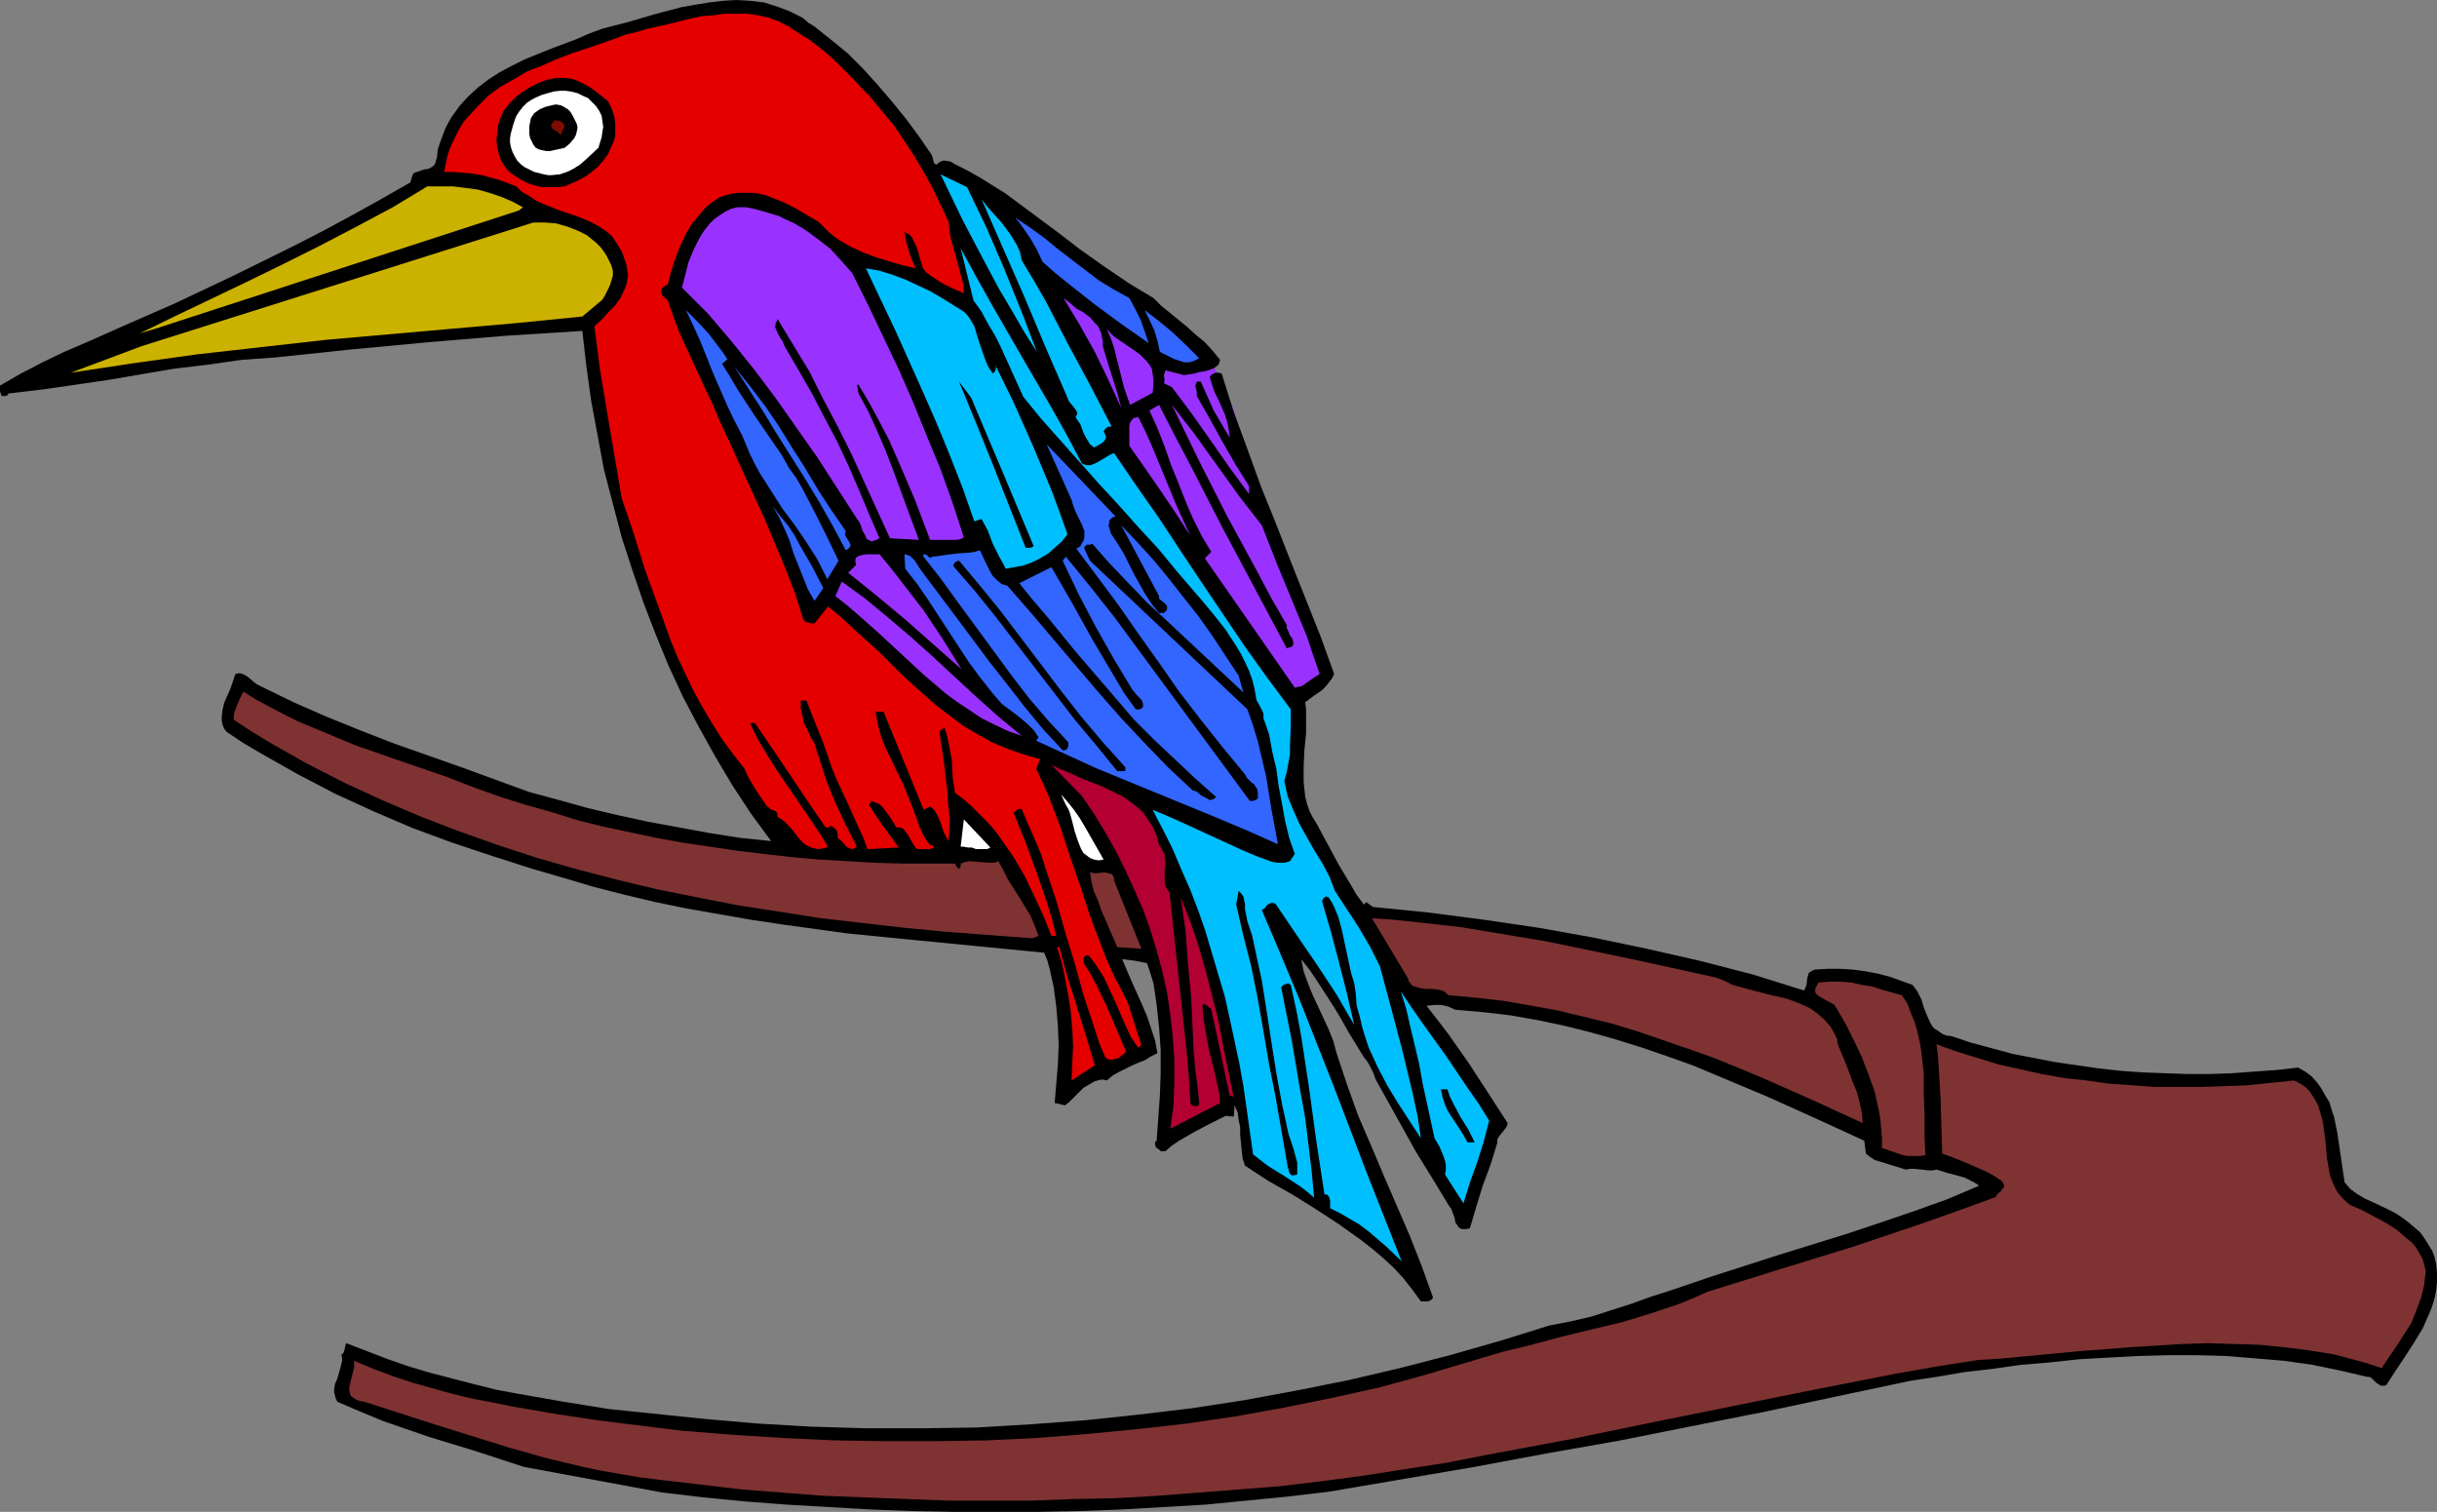 <?xml version="1.0" encoding="UTF-8" standalone="no"?>
<svg
   version="1.0"
   width="129.724mm"
   height="80.474mm"
   id="svg40"
   sodipodi:docname="Bird Perched 23.wmf"
   xmlns:inkscape="http://www.inkscape.org/namespaces/inkscape"
   xmlns:sodipodi="http://sodipodi.sourceforge.net/DTD/sodipodi-0.dtd"
   xmlns="http://www.w3.org/2000/svg"
   xmlns:svg="http://www.w3.org/2000/svg">
  <rect width="100%" height="100%" fill="#808080" stroke="none"/>
  <sodipodi:namedview
     id="namedview40"
     pagecolor="#ffffff"
     bordercolor="#000000"
     borderopacity="0.25"
     inkscape:showpageshadow="2"
     inkscape:pageopacity="0.0"
     inkscape:pagecheckerboard="0"
     inkscape:deskcolor="#d1d1d1"
     inkscape:document-units="mm" />
  <defs
     id="defs1">
    <pattern
       id="WMFhbasepattern"
       patternUnits="userSpaceOnUse"
       width="6"
       height="6"
       x="0"
       y="0" />
  </defs>
  <path
     style="fill:#9932ff;fill-opacity:1;fill-rule:evenodd;stroke:none"
     d="m 234.158,77.251 0.162,1.293 v 1.131 l 0.323,1.131 0.323,0.97 0.97,1.939 1.131,1.778 1.293,1.778 1.454,1.778 1.454,1.778 1.293,2.101 0.97,1.778 0.808,1.939 0.646,1.778 0.646,1.778 0.808,1.616 0.485,0.646 0.485,0.646 0.808,0.485 0.646,0.323 0.808,0.323 h 0.97 1.616 l 0.646,-0.162 0.646,-0.323 0.485,-0.323 0.323,-0.485 0.162,-0.485 0.162,-0.808 -0.162,-1.455 -0.485,-1.293 -0.485,-1.131 -0.646,-1.131 -0.646,-1.293 -0.646,-1.131 -0.646,-1.293 -0.323,-1.455 -0.323,-1.616 -0.323,-1.778 -0.97,-3.071 -0.97,-2.909 -1.131,-2.747 -1.293,-2.747 -1.293,-2.586 -1.293,-2.909 -1.454,-2.909 -1.131,0.323 -0.97,0.485 -0.808,0.323 -0.808,0.323 -1.293,0.808 -0.97,0.646 -0.646,0.97 -0.323,0.646 -0.162,0.646 -0.162,0.808 v 0.97 l -0.162,0.97 z"
     id="path1" />
  <path
     style="fill:#000000;fill-opacity:1;fill-rule:evenodd;stroke:none"
     d="m 187.456,31.191 0.162,0.485 0.162,0.646 0.162,0.485 0.162,0.162 0.323,0.162 0.323,-0.323 0.485,-0.323 0.485,-0.162 h 0.485 l 0.97,0.162 0.323,0.162 0.485,0.323 2.586,1.293 2.586,1.455 2.586,1.616 2.586,1.616 5.01,3.717 5.01,3.717 4.848,3.717 5.01,3.555 5.01,3.394 2.424,1.455 2.424,1.455 1.616,1.616 1.616,1.293 3.555,2.909 1.778,1.616 1.778,1.455 1.616,1.778 1.454,1.778 -0.162,0.485 -0.162,0.485 -0.808,0.646 -0.808,0.323 -0.97,0.323 -1.131,0.162 -1.131,0.323 -1.131,0.162 -0.97,0.162 -3.717,-0.97 -0.162,0.485 -0.162,0.646 0.162,0.808 -0.162,0.646 1.616,0.808 3.878,5.172 3.878,5.495 3.717,5.333 4.04,5.495 v -1.616 l -2.747,-4.364 -2.586,-4.525 -2.586,-4.687 -2.586,-4.525 v -0.323 -0.485 l -0.162,-0.646 -0.162,-0.646 0.162,-0.323 0.162,-0.485 h 0.808 l 1.293,2.909 1.293,2.909 1.616,2.747 1.616,2.747 -0.162,-1.455 -0.323,-1.616 -0.485,-1.616 -0.646,-1.455 -0.646,-1.455 -0.808,-1.616 -0.485,-1.455 -0.485,-1.616 0.485,-0.485 0.646,-0.323 h 0.646 l 0.646,0.162 2.424,7.757 2.747,7.434 2.747,7.596 3.07,7.596 2.909,7.434 5.979,15.03 2.747,7.596 -0.485,0.97 -0.646,0.808 -0.646,0.808 -0.646,0.646 -1.616,1.131 -1.778,1.293 0.162,1.455 v 1.616 3.232 l -0.323,3.232 -0.162,3.394 v 3.071 l 0.162,1.616 0.162,1.455 0.323,1.293 0.485,1.455 0.646,1.293 0.808,1.293 2.262,4.202 2.262,4.202 2.424,4.04 1.131,1.939 1.454,1.939 0.485,-0.485 1.293,0.97 11.312,1.131 11.15,1.455 10.989,1.616 10.827,1.939 10.827,2.263 10.666,2.424 10.666,2.747 5.171,1.616 5.171,1.616 0.323,-0.646 0.162,-0.485 0.162,-1.293 0.162,-0.646 0.162,-0.485 0.485,-0.323 0.646,-0.323 2.586,-0.162 h 2.586 l 2.586,0.162 2.424,0.323 2.586,0.485 2.424,0.646 2.262,0.808 2.262,0.808 0.485,0.646 0.485,0.646 0.808,1.616 0.485,1.616 0.646,1.616 0.646,1.455 0.485,0.808 0.485,0.485 0.808,0.485 0.646,0.485 0.808,0.323 1.131,0.162 3.878,1.293 4.202,1.131 4.202,1.131 4.202,0.808 4.202,0.808 4.363,0.646 4.525,0.646 4.363,0.485 4.525,0.323 4.363,0.162 4.525,0.162 h 4.525 l 4.525,-0.162 4.363,-0.323 4.525,-0.323 4.363,-0.485 1.454,0.808 1.293,0.97 1.131,1.293 0.808,1.131 0.808,1.455 0.808,1.293 0.485,1.616 0.485,1.455 0.646,3.232 0.97,6.626 0.485,3.232 1.131,1.293 1.293,0.97 1.616,0.97 1.454,0.646 3.07,1.455 1.616,0.808 1.454,0.97 1.293,0.97 1.131,0.97 1.131,0.97 0.808,1.131 0.808,1.293 0.808,1.293 0.485,1.293 0.323,1.455 0.162,1.778 v 1.778 l -0.162,1.616 -0.323,1.616 -0.485,1.616 -0.646,1.616 -0.646,1.455 -0.646,1.455 -1.778,2.909 -1.778,2.747 -1.939,2.909 -1.778,2.747 -0.323,0.162 h -0.323 -0.485 l -0.485,-0.323 -0.485,-0.323 -0.808,-0.808 -0.485,-0.323 h -0.485 l -5.494,-1.293 -5.494,-1.131 -5.656,-0.808 -5.818,-0.485 -5.818,-0.485 -5.979,-0.162 h -5.818 l -5.979,0.162 -5.979,0.323 -5.818,0.323 -5.979,0.646 -5.818,0.485 -5.656,0.808 -5.656,0.646 -5.656,0.97 -5.333,0.808 -14.544,3.071 -14.382,3.071 -14.706,2.909 -14.544,2.909 -14.706,2.586 -14.706,2.747 -29.411,5.01 -8.242,0.97 -8.242,0.808 -8.242,0.808 -8.403,0.485 -8.403,0.485 -8.403,0.323 -8.565,0.162 h -8.403 -8.403 l -8.565,-0.162 -8.403,-0.323 -8.403,-0.485 -8.403,-0.485 -8.403,-0.646 -8.242,-0.808 -8.242,-0.97 -27.957,-5.172 -9.373,-3.071 -9.534,-2.909 -4.686,-1.616 -4.686,-1.616 -4.686,-1.939 -4.525,-1.939 -0.323,-0.646 -0.162,-0.646 -0.162,-0.646 v -0.485 l 0.162,-1.131 0.485,-1.131 0.646,-2.263 0.323,-1.293 v -0.485 l -0.162,-0.808 0.323,-0.162 0.162,-0.323 0.162,-0.485 0.162,-0.808 0.162,-0.485 4.202,1.616 4.202,1.616 4.202,1.455 4.363,1.293 4.363,1.131 4.363,1.131 4.525,1.131 4.363,0.808 9.211,1.616 9.05,1.455 9.373,0.97 9.373,0.97 10.989,0.97 11.15,0.646 11.15,0.323 h 10.989 l 10.989,-0.162 10.827,-0.646 10.989,-0.808 10.666,-1.131 10.827,-1.293 10.504,-1.616 10.504,-1.939 10.504,-2.101 10.342,-2.424 10.019,-2.586 10.181,-2.909 9.858,-3.071 4.202,-0.808 4.202,-0.97 4.04,-1.293 4.04,-1.293 4.04,-1.455 4.04,-1.293 8.08,-2.747 13.574,-4.364 13.574,-4.202 6.787,-2.263 6.626,-2.263 6.787,-2.424 6.464,-2.747 -0.97,-0.646 -0.97,-0.485 -0.97,-0.485 -1.131,-0.323 -2.424,-0.646 -2.101,-0.646 -0.808,0.162 h -0.646 l -1.454,-0.162 -1.616,-0.162 h -0.808 l -0.808,0.162 -2.101,-0.646 -2.101,-0.646 -2.101,-0.646 -0.97,-0.646 -0.808,-0.646 -0.323,-2.586 -9.858,-4.525 -9.696,-4.364 -10.019,-4.202 -5.01,-2.101 -5.01,-1.778 -5.171,-1.778 -5.171,-1.616 -5.171,-1.455 -5.171,-1.293 -5.333,-1.131 -5.494,-0.97 -5.494,-0.646 -5.656,-0.485 -1.454,-0.646 -1.293,-0.323 h -1.454 l -1.616,0.162 2.262,2.909 2.101,2.747 4.202,5.98 3.878,5.98 3.878,5.98 -0.162,0.646 -0.323,0.485 -0.646,0.808 -0.646,0.808 -0.323,0.646 v 0.646 l -1.293,4.202 -1.616,4.364 -1.293,4.202 -1.293,4.364 -0.646,0.162 h -0.485 -0.485 l -0.323,-0.162 -0.323,-0.162 -0.162,-0.323 -0.485,-0.646 -0.162,-0.97 -0.323,-0.808 -0.323,-0.97 -0.485,-0.646 -3.232,-5.333 -3.394,-5.495 -6.302,-11.313 -0.808,-1.455 -0.646,-1.131 -0.485,-0.97 -0.323,-0.97 -0.808,-1.616 -0.485,-0.808 -0.646,-0.808 -3.07,-5.01 -1.454,-2.586 -1.454,-2.424 -3.232,-5.01 -1.616,-2.424 -1.778,-2.263 0.485,2.424 0.808,2.263 0.97,2.424 1.131,2.424 2.101,4.525 0.97,2.424 0.646,2.424 2.101,6.303 2.262,6.303 2.586,5.98 2.586,6.141 2.586,5.98 2.586,5.98 2.424,6.141 2.262,6.303 -0.162,0.323 -0.162,0.162 -0.646,0.323 h -1.454 l -1.778,-2.424 -1.778,-2.263 -1.939,-2.101 -2.101,-1.939 -2.101,-1.778 -2.262,-1.778 -2.262,-1.616 -2.262,-1.616 -4.686,-3.071 -4.686,-2.909 -4.848,-2.747 -4.686,-3.071 -0.485,-1.455 -0.162,-1.455 -0.323,-3.232 v -1.616 l -0.323,-1.455 -0.162,-1.455 -0.646,-1.455 -0.162,2.263 -1.616,-0.162 -3.232,1.616 -3.07,1.616 -3.07,1.778 -1.454,0.97 -1.293,1.131 h -0.485 -0.485 l -0.323,-0.323 -0.485,-0.323 -0.162,-0.162 -0.162,-0.485 v -0.485 l 0.323,-0.323 0.323,-4.525 0.323,-4.525 0.162,-4.525 v -4.687 l -0.323,-4.525 -0.485,-4.525 -0.323,-2.263 -0.323,-2.101 -0.646,-2.101 -0.646,-1.939 -2.424,-0.485 -2.586,-0.323 1.939,4.525 2.101,4.687 0.97,2.263 0.808,2.424 0.808,2.424 0.485,2.586 -1.293,0.646 -1.293,0.808 -1.293,0.485 -1.454,0.646 -2.586,1.293 -1.131,0.646 -1.131,0.97 -0.646,-0.162 h -0.646 l -1.131,0.323 -1.131,0.646 -1.131,0.646 -0.97,0.97 -0.97,0.97 -0.97,0.97 -0.808,0.646 -2.101,-0.485 0.323,-3.879 0.323,-3.879 0.162,-3.879 -0.162,-3.879 -0.323,-3.879 -0.485,-3.717 -0.808,-3.717 -0.485,-1.778 -0.646,-1.616 -26.502,-2.586 -13.09,-1.293 -12.928,-1.778 -6.464,-0.97 -6.464,-1.131 -6.464,-1.131 -6.302,-1.293 -6.141,-1.455 -6.302,-1.616 -5.979,-1.778 -6.141,-1.778 -8.08,-2.586 -8.242,-2.747 -7.918,-2.909 -7.918,-3.394 -7.757,-3.555 -7.434,-3.879 -7.434,-4.202 -3.555,-2.101 -3.394,-2.263 -0.485,-0.646 -0.323,-0.808 -0.162,-0.808 v -0.646 l 0.162,-1.455 0.323,-1.455 1.293,-2.909 0.485,-1.455 0.485,-1.455 0.808,-0.162 0.646,0.162 0.646,0.323 0.485,0.323 1.131,0.97 0.646,0.485 0.646,0.323 6.626,3.232 6.626,2.909 6.787,2.747 6.626,2.586 13.736,4.848 13.736,5.01 5.979,1.616 5.818,1.616 6.141,1.455 5.979,1.293 6.141,1.131 6.141,1.131 6.141,0.97 6.302,0.646 -4.04,-5.495 -3.717,-5.656 -3.555,-5.98 -3.232,-5.818 -3.232,-6.141 -2.909,-6.303 -2.586,-6.303 -2.424,-6.303 -2.262,-6.626 -2.101,-6.465 -1.778,-6.788 -1.778,-6.788 -1.293,-6.949 -1.293,-6.949 -0.97,-6.949 -0.808,-7.111 -7.595,0.485 -7.757,0.485 -15.514,1.293 -15.514,1.455 -15.352,1.616 -6.787,0.485 -6.787,0.97 -6.787,0.808 -6.626,1.131 -6.626,1.131 -6.626,0.97 -6.787,0.97 -6.787,0.808 v 0.323 H 1.454 L 1.131,79.675 H 0.323 L 0.162,79.19 0,78.705 v -1.131 l 4.202,-2.424 4.363,-2.263 4.363,-2.101 4.525,-1.939 8.726,-3.879 8.888,-3.879 11.958,-5.656 12.12,-5.98 5.979,-3.071 5.979,-3.232 5.818,-3.232 5.656,-3.232 0.162,-0.646 0.162,-0.485 0.162,-0.485 0.323,-0.323 0.97,-0.323 0.97,-0.323 0.97,-0.162 0.808,-0.485 0.323,-0.323 0.162,-0.323 0.162,-0.646 0.162,-0.485 0.162,-1.616 0.485,-1.455 0.485,-1.293 0.485,-1.293 0.646,-1.293 0.646,-1.131 1.616,-2.263 1.778,-1.939 1.939,-1.778 2.101,-1.616 2.262,-1.455 2.424,-1.293 2.586,-1.293 5.171,-2.101 5.171,-1.939 2.586,-1.131 2.586,-0.97 2.424,-0.646 2.586,-0.646 2.747,-0.808 2.747,-0.808 5.494,-1.455 2.747,-0.485 2.909,-0.485 2.747,-0.323 L 148.187,0 l 2.747,0.162 2.747,0.323 2.586,0.808 1.293,0.485 1.293,0.485 1.293,0.646 1.293,0.646 1.131,0.97 1.293,0.808 3.232,2.586 3.394,2.747 3.07,3.071 3.07,3.394 2.909,3.394 2.747,3.394 2.747,3.717 z"
     id="path2" />
  <path
     style="fill:#e50000;fill-opacity:1;fill-rule:evenodd;stroke:none"
     d="m 174.851,19.232 2.424,2.909 2.424,2.909 2.101,3.071 2.101,3.232 1.939,3.232 1.778,3.232 1.616,3.394 1.616,3.394 0.162,1.778 0.323,1.778 0.97,3.394 0.97,3.717 0.485,1.778 0.162,1.939 -2.262,-0.97 -2.262,-1.131 -0.97,-0.646 -0.97,-0.646 -1.131,-0.808 -0.646,-0.808 -0.323,-1.131 -0.323,-0.97 -0.323,-1.293 -0.323,-0.97 -0.485,-0.97 -0.485,-0.97 -0.646,-0.646 -0.485,-0.162 -0.323,-0.323 0.323,1.939 0.485,1.778 0.646,1.939 0.808,1.778 -2.747,-0.646 -2.747,-0.808 -2.586,-0.808 -2.586,-0.97 -2.424,-1.131 -2.262,-1.293 -1.131,-0.808 -1.131,-0.97 -0.97,-0.97 -0.97,-0.97 -2.262,-1.293 -2.424,-1.455 -2.262,-1.131 -2.424,-0.97 -1.293,-0.485 -1.293,-0.323 -1.293,-0.162 h -1.454 -1.293 l -1.293,0.162 -1.454,0.323 -1.293,0.485 -1.131,0.808 -0.97,0.646 -0.97,0.97 -0.808,0.97 -1.616,1.939 -1.293,2.263 -1.131,2.424 -0.97,2.586 -0.808,2.586 -0.646,2.424 h -0.323 l -0.485,0.323 -0.323,0.323 -0.162,0.485 v 0.162 0.323 l 0.323,0.485 0.485,0.485 0.485,0.323 1.131,3.232 1.131,3.071 2.747,5.98 2.747,5.98 1.454,3.071 1.293,3.071 2.262,4.848 2.262,5.01 4.525,9.858 2.101,5.01 2.101,5.01 1.939,5.01 1.616,5.172 0.485,0.485 0.485,0.162 0.646,0.162 h 0.646 l 2.747,-3.394 2.747,2.263 2.424,2.263 5.01,4.525 4.686,4.687 4.848,4.364 2.424,2.101 2.586,1.939 2.586,1.939 2.747,1.616 2.909,1.616 3.07,1.293 3.232,1.131 3.394,0.97 -0.808,1.939 1.293,2.747 1.293,2.909 2.262,5.98 1.939,5.98 2.101,5.98 1.939,5.98 2.262,5.98 1.131,2.909 1.293,2.909 1.454,2.747 1.454,2.909 2.747,8.565 -0.646,0.485 -1.454,-2.101 -1.131,-2.424 -2.101,-4.848 -1.131,-2.424 -1.131,-2.424 -1.454,-2.263 -0.808,-1.131 -0.808,-0.97 h -0.323 l -0.323,0.162 -0.162,0.162 -0.162,0.323 v 0.646 0.323 l 0.162,0.162 1.293,2.101 1.131,2.101 2.101,4.364 1.939,4.525 1.939,4.525 -0.485,0.485 -0.485,0.323 -0.485,0.485 -0.808,0.162 -0.485,0.162 h -0.646 l -0.485,-0.162 -0.323,-0.323 -1.293,-3.071 -0.97,-3.071 -2.101,-6.303 -1.778,-6.465 -1.939,-6.303 -1.778,-6.303 -2.101,-6.303 -0.97,-3.071 -1.293,-3.071 -1.293,-2.909 -1.293,-3.071 h -0.485 l -0.485,0.162 -0.323,0.323 -0.323,0.323 2.424,5.98 2.262,6.141 2.101,6.141 0.97,3.232 0.808,3.232 h -0.97 l -1.616,-4.04 -1.778,-3.879 -1.939,-4.04 -2.262,-3.879 -2.586,-3.717 -1.293,-1.778 -1.454,-1.616 -1.616,-1.616 -1.454,-1.455 -1.616,-1.455 -1.778,-1.293 -0.485,-3.232 -0.162,-3.394 -0.646,-3.394 -0.323,-1.455 -0.485,-1.616 -0.323,0.162 -0.485,0.323 -0.162,0.323 v 0.485 l 0.808,5.333 0.646,5.495 0.162,2.586 0.323,2.909 v 2.586 l -0.162,2.586 -0.485,-0.808 -0.485,-0.97 -0.323,-0.97 -0.323,-0.97 -0.323,-0.808 -0.485,-0.97 -0.485,-0.808 -0.808,-0.646 -1.293,0.646 -8.08,-19.717 h -1.616 l 0.485,2.586 0.646,2.424 0.97,2.424 1.131,2.263 1.131,2.424 1.131,2.263 0.97,2.424 0.97,2.424 0.808,2.101 0.646,1.939 0.97,1.939 0.485,0.808 0.646,0.808 h 0.485 l 0.162,0.323 0.162,0.162 -0.808,0.323 h -0.808 -1.778 l -0.485,-0.485 -0.485,-0.808 -0.485,-0.808 -0.323,-0.646 -0.485,-0.646 -0.485,-0.646 -0.646,-0.323 h -0.323 -0.485 l -0.485,-0.808 -0.485,-0.808 -1.131,-1.616 -0.646,-0.808 -0.646,-0.646 -0.808,-0.323 -0.808,-0.323 -0.485,0.808 1.454,2.263 1.454,2.101 3.07,4.202 -6.302,0.323 -0.808,-2.263 -1.131,-2.424 -2.101,-4.687 -2.262,-4.848 -0.97,-2.424 -0.808,-2.424 -0.97,-2.747 -1.131,-2.747 -2.101,-5.333 h -1.131 v 0.808 0.808 l 0.323,1.455 0.323,1.455 0.646,1.293 0.646,1.455 0.808,1.293 0.485,1.616 0.485,1.455 1.454,4.525 1.778,4.364 2.101,4.525 2.101,4.04 v 0.485 l -0.808,0.323 -0.485,-0.162 -0.485,-0.162 -0.323,-0.323 -0.808,-0.97 -0.808,-0.646 v -0.485 -0.323 l -0.162,-0.646 -0.646,-0.646 -0.646,-0.323 -0.162,0.162 -0.162,0.162 h -0.646 l -3.555,-5.172 -3.555,-5.333 -7.11,-10.505 h -0.485 -0.323 l -0.162,0.162 1.616,3.232 1.939,3.232 1.939,3.071 2.101,3.071 4.202,6.141 1.939,2.909 1.939,3.071 -0.97,0.323 -0.97,0.162 -0.808,-0.162 -0.646,-0.162 -0.646,-0.323 -0.646,-0.323 -1.131,-1.131 -0.97,-1.293 -0.97,-1.131 -1.131,-1.131 -0.646,-0.485 -0.646,-0.323 v -0.485 l -0.162,-0.485 -0.162,-0.162 -0.323,-0.162 -0.485,-0.162 -0.323,-0.162 -0.323,-0.323 -0.323,-0.162 -1.293,-1.939 -1.293,-1.939 -1.131,-1.939 -0.485,-0.97 -0.323,-0.808 -2.262,-2.909 -2.262,-3.071 -1.939,-3.071 -1.939,-3.232 -1.778,-3.232 -1.616,-3.394 -1.616,-3.394 -1.454,-3.555 -2.586,-7.111 -2.586,-7.111 -2.262,-7.273 -2.424,-7.111 -1.454,-8.565 -1.454,-8.565 -1.454,-8.727 -1.131,-8.727 1.454,-1.293 1.293,-1.455 1.454,-1.455 1.131,-1.616 0.808,-1.778 0.323,-0.808 0.162,-0.97 0.162,-0.808 -0.162,-0.97 -0.162,-1.131 -0.323,-0.97 -0.323,-0.97 -0.323,-0.808 -0.97,-1.616 -0.97,-1.455 -1.131,-0.97 -1.454,-0.97 -1.454,-0.808 -1.454,-0.646 -1.616,-0.646 -3.394,-1.131 -3.232,-1.293 -1.454,-0.646 -1.454,-0.97 -1.454,-0.808 -1.131,-1.131 -3.394,-1.293 -1.778,-0.485 -1.778,-0.485 -1.778,-0.323 -1.939,-0.162 -1.939,-0.162 h -1.939 l 0.323,-1.616 0.323,-1.616 0.485,-1.455 0.646,-1.455 0.646,-1.293 0.646,-1.293 0.808,-1.293 0.97,-1.131 1.939,-2.101 2.101,-2.101 2.424,-1.778 2.586,-1.455 2.747,-1.616 2.909,-1.131 2.909,-1.293 2.909,-1.131 2.909,-0.97 2.909,-0.97 2.747,-0.97 2.586,-0.97 2.101,-0.485 2.101,-0.646 4.363,-0.97 4.525,-1.131 2.262,-0.485 2.262,-0.162 2.262,-0.323 h 2.262 2.262 l 2.262,0.323 2.101,0.485 2.101,0.808 1.939,0.97 1.939,1.293 2.101,1.293 1.939,1.455 1.778,1.455 1.778,1.616 3.394,3.394 1.616,1.778 z"
     id="path3" />
  <path
     style="fill:#000000;fill-opacity:1;fill-rule:evenodd;stroke:none"
     d="m 122.331,20.363 0.485,0.97 0.485,1.131 0.323,1.131 0.162,1.293 v 1.131 1.293 l -0.323,1.131 -0.485,1.131 -0.646,1.455 -0.97,1.293 -0.97,1.131 -1.131,0.97 -1.293,0.97 -1.454,0.808 -2.909,1.293 -1.454,0.162 h -1.616 -1.454 l -1.454,-0.323 -1.454,-0.485 -1.293,-0.646 -1.293,-0.808 -1.131,-0.808 -0.97,-1.131 -0.646,-1.131 -0.485,-1.293 -0.323,-1.455 -0.162,-1.293 0.162,-1.455 0.162,-1.455 0.323,-1.293 0.808,-1.778 1.131,-1.455 1.293,-1.293 1.454,-1.131 1.616,-0.97 1.616,-0.808 1.778,-0.646 1.778,-0.323 h 1.616 l 1.454,0.162 1.293,0.485 1.293,0.646 1.131,0.646 1.131,0.808 z"
     id="path4" />
  <path
     style="fill:#ffffff;fill-opacity:1;fill-rule:evenodd;stroke:none"
     d="m 119.907,21.333 0.646,0.97 0.485,0.97 0.162,1.131 0.162,1.131 -0.162,0.97 -0.162,1.131 -0.646,2.101 -2.424,2.263 -1.293,1.131 -1.293,0.808 -1.293,0.646 -1.454,0.485 -1.616,0.162 h -0.808 l -0.808,-0.162 -1.939,-0.485 -0.97,-0.485 -0.97,-0.485 -0.646,-0.485 -0.808,-0.808 -0.485,-0.808 -0.485,-0.97 -0.323,-0.97 -0.162,-0.808 v -0.97 l 0.162,-0.97 0.485,-1.778 0.323,-0.97 0.323,-0.808 0.646,-0.97 0.646,-0.808 0.808,-0.808 0.97,-0.646 0.97,-0.485 1.131,-0.485 1.131,-0.323 1.131,-0.323 1.293,-0.162 h 1.131 l 1.131,0.162 1.293,0.323 0.97,0.485 1.131,0.485 0.808,0.808 z"
     id="path5" />
  <path
     style="fill:#000000;fill-opacity:1;fill-rule:evenodd;stroke:none"
     d="m 116.029,24.888 0.162,0.808 -0.162,0.808 -0.162,0.646 -0.323,0.646 -0.97,1.131 -0.97,0.808 -1.454,0.323 -1.454,0.323 h -0.808 l -0.808,-0.162 -0.646,-0.162 -0.646,-0.323 -0.485,-0.646 -0.323,-0.646 -0.323,-0.646 -0.162,-0.808 v -1.616 l 0.323,-1.616 0.323,-0.485 0.323,-0.485 1.131,-0.808 1.131,-0.485 1.293,-0.323 0.808,-0.162 0.97,0.162 0.646,0.323 0.808,0.485 0.485,0.485 0.485,0.808 z"
     id="path6" />
  <path
     style="fill:#7f0c00;fill-opacity:1;fill-rule:evenodd;stroke:none"
     d="m 113.605,25.373 -0.808,1.778 -0.646,-0.646 -0.808,-0.485 -0.323,-0.323 -0.162,-0.485 0.162,-0.323 0.485,-0.646 h 0.646 l 0.646,0.162 0.485,0.323 z"
     id="path7" />
  <path
     style="fill:#00bfff;fill-opacity:1;fill-rule:evenodd;stroke:none"
     d="m 194.566,37.656 3.878,8.081 3.555,8.242 3.394,8.404 3.232,8.404 -2.586,-4.04 -2.424,-4.202 -2.586,-4.364 -2.424,-4.525 -4.848,-9.212 -4.525,-9.374 z"
     id="path8" />
  <path
     style="fill:#ccb200;fill-opacity:1;fill-rule:evenodd;stroke:none"
     d="m 105.201,41.696 -0.808,0.646 -73.043,23.757 -3.232,0.97 6.949,-3.394 7.11,-3.394 7.434,-3.555 7.272,-3.555 7.434,-3.717 7.434,-3.879 7.272,-3.879 6.949,-4.202 h 2.586 2.586 l 2.586,0.323 2.424,0.323 2.262,0.646 2.424,0.808 2.262,0.97 z"
     id="path9" />
  <path
     style="fill:#00bfff;fill-opacity:1;fill-rule:evenodd;stroke:none"
     d="m 205.555,52.363 2.424,4.04 2.424,4.202 4.363,8.404 4.525,8.404 4.363,8.404 h -0.485 l -0.485,0.162 -0.323,0.323 -0.323,0.485 0.323,0.646 0.162,0.485 -0.162,0.485 -0.323,0.485 -0.485,0.323 -0.485,0.323 -0.97,0.485 -0.808,-0.646 -0.485,-0.808 -0.485,-0.808 -0.323,-0.646 -0.646,-1.778 -0.485,-0.646 -0.485,-0.808 0.323,-0.485 v -0.485 l -0.323,-0.485 -0.323,-0.485 -0.808,-0.97 -0.323,-0.485 -0.162,-0.485 -4.363,-10.02 -4.202,-10.02 -8.726,-19.878 1.131,1.455 1.293,1.455 1.454,1.616 1.131,1.455 1.131,1.616 0.97,1.616 0.646,1.455 0.162,0.808 z"
     id="path10" />
  <path
     style="fill:#9932ff;fill-opacity:1;fill-rule:evenodd;stroke:none"
     d="m 171.457,54.948 3.232,6.465 3.07,6.465 3.07,6.465 2.909,6.626 2.747,6.788 2.747,6.626 2.424,6.788 2.262,6.949 -0.646,0.323 -0.808,0.162 h -1.778 -0.808 -2.747 l -3.07,-8.081 -3.394,-7.919 -1.778,-4.04 -1.939,-3.717 -2.101,-3.879 -2.101,-3.555 h -0.323 l 0.323,1.778 1.939,3.555 1.616,3.555 1.616,3.717 1.454,3.717 2.747,7.434 2.747,7.434 -5.818,-0.323 -5.171,-11.313 -2.586,-5.656 -2.747,-5.495 -2.909,-5.495 -2.747,-5.495 -3.232,-5.333 -3.232,-5.333 -0.162,0.485 -0.162,0.323 -0.162,0.808 0.323,0.808 0.323,0.646 0.323,0.646 0.485,0.646 0.323,0.808 0.323,0.646 2.747,4.687 2.586,4.525 2.424,4.687 2.586,4.848 2.262,4.848 2.101,4.848 2.101,5.01 2.101,4.848 -0.646,0.323 -0.485,0.162 -0.485,0.162 -0.323,-0.162 -0.323,-0.162 -0.323,-0.162 -0.323,-0.808 -0.485,-0.808 -0.323,-0.97 -0.323,-0.808 -0.485,-0.646 -7.918,-12.283 -4.202,-5.98 -4.202,-5.98 -4.363,-5.818 -4.686,-5.818 -4.686,-5.495 -2.586,-2.586 -2.586,-2.586 0.646,-2.424 0.646,-2.586 0.97,-2.424 1.131,-2.263 0.646,-1.131 0.808,-1.131 0.808,-0.97 0.808,-0.808 1.131,-0.808 0.97,-0.646 1.293,-0.646 1.293,-0.323 h 1.778 l 1.616,0.323 1.778,0.485 1.616,0.485 1.616,0.485 1.616,0.808 1.454,0.646 1.616,0.97 1.454,0.97 1.293,0.97 2.747,2.101 2.262,2.424 z"
     id="path11" />
  <path
     style="fill:#3266ff;fill-opacity:1;fill-rule:evenodd;stroke:none"
     d="m 227.209,59.958 1.131,2.101 1.131,2.263 0.808,2.263 0.808,2.424 -5.333,-3.717 -5.494,-4.04 -5.333,-4.202 -2.586,-2.101 -2.586,-2.263 -1.131,-2.424 -1.293,-2.263 -1.454,-2.101 -0.808,-1.131 -0.808,-0.97 2.909,1.939 2.909,2.101 2.747,2.263 2.747,2.101 2.747,2.101 2.747,2.101 2.909,1.778 z"
     id="path12" />
  <path
     style="fill:#ccb200;fill-opacity:1;fill-rule:evenodd;stroke:none"
     d="m 122.493,52.363 0.485,0.97 0.323,1.131 v 0.97 l -0.323,1.131 -0.323,0.97 -0.485,0.97 -0.485,0.97 -0.485,0.808 -4.04,3.394 -12.928,1.293 L 91.304,66.1 65.61,68.362 52.682,69.817 39.754,71.271 26.987,73.049 14.221,74.988 28.442,69.655 107.302,44.767 h 2.262 l 2.262,0.162 2.262,0.646 2.101,0.808 1.939,0.97 0.97,0.808 0.808,0.646 0.808,0.808 0.646,0.808 0.646,0.97 z"
     id="path13" />
  <path
     style="fill:#00bfff;fill-opacity:1;fill-rule:evenodd;stroke:none"
     d="m 217.675,93.251 0.808,0.323 h 0.97 l 0.808,-0.323 0.646,-0.323 0.808,-0.485 1.616,-0.97 0.808,-0.323 4.525,6.626 4.525,6.465 4.363,6.626 4.202,6.303 8.726,12.929 4.525,6.303 4.686,6.303 v 3.394 l -0.162,3.717 v 1.939 l -0.323,1.778 -0.323,1.778 -0.485,1.778 0.323,1.616 0.323,1.455 1.131,2.747 1.293,2.909 1.454,2.586 1.454,2.586 1.616,2.586 1.454,2.747 1.131,2.909 2.424,3.717 2.424,3.717 2.262,3.879 0.97,1.939 0.97,1.939 2.262,8.404 2.262,8.565 2.101,8.727 0.97,4.525 0.646,4.364 -4.525,-6.949 -2.262,-3.717 -1.939,-3.717 -1.778,-3.879 -0.646,-1.939 -0.646,-2.101 -0.485,-2.101 -0.646,-2.263 -0.162,-2.263 -0.323,-2.263 -0.646,-2.101 -0.485,-2.263 -0.485,-2.263 -0.485,-2.263 -0.485,-2.263 -0.646,-2.263 -0.808,-1.939 -0.485,-0.97 -0.646,-0.97 -0.485,-0.162 -0.323,0.162 -0.323,0.323 -0.162,0.485 1.778,6.141 1.616,6.141 1.616,6.303 1.454,6.303 -1.778,-3.071 -1.778,-3.071 -4.04,-6.141 -4.202,-6.141 -4.04,-5.98 -0.485,-0.162 h -0.323 l -0.808,0.323 -0.485,0.646 -0.646,0.485 3.717,8.727 3.717,8.889 6.949,17.616 6.787,17.777 6.949,17.616 -3.232,-3.071 -3.394,-2.909 -1.939,-1.455 -1.939,-1.131 -1.939,-1.131 -1.939,-0.97 v -1.455 l -0.162,-0.646 -0.162,-0.323 -0.323,-0.323 h -0.485 l -1.616,-10.505 -1.454,-10.666 -1.616,-10.666 -0.97,-5.172 -1.131,-5.172 -0.323,-0.162 -0.162,-0.162 -0.485,0.162 -0.485,0.162 -0.485,0.485 2.101,10.505 1.778,10.505 0.97,5.333 0.646,5.333 0.646,5.333 0.485,5.333 -1.293,-1.131 -1.454,-1.131 -3.232,-2.101 -3.394,-2.101 -1.454,-1.131 -1.454,-1.131 -1.293,-9.212 -0.646,-4.525 -0.808,-4.525 -0.97,-4.525 -0.97,-4.525 -0.97,-4.364 -1.293,-4.364 -1.293,-4.364 -1.293,-4.364 -1.454,-4.202 -1.616,-4.202 -1.778,-4.04 -1.778,-4.202 -1.939,-3.879 -2.101,-4.04 3.07,1.293 2.909,1.293 5.979,2.747 5.979,2.747 3.07,1.293 3.07,1.131 1.131,0.162 h 1.293 l 0.646,-0.162 0.485,-0.162 0.323,-0.485 0.323,-0.485 0.323,-0.485 -1.131,-3.232 -0.808,-3.394 -0.646,-3.555 -0.646,-3.394 -0.485,-3.555 -0.808,-3.394 -0.646,-3.555 -1.131,-3.232 v -0.485 -0.485 l -0.485,-0.97 -0.485,-0.97 -0.323,-0.485 -0.162,-0.485 -0.323,-1.939 -0.485,-1.939 -0.646,-1.778 -0.808,-1.778 -0.808,-1.616 -0.97,-1.616 -2.101,-3.232 -2.424,-3.071 -2.424,-2.909 -5.01,-5.818 -3.717,-4.525 -4.04,-4.364 -3.878,-4.364 -4.04,-4.364 -7.757,-8.727 -3.878,-4.364 -3.555,-4.364 -2.262,-5.01 -2.262,-5.01 -1.131,-2.263 -1.454,-2.424 -1.293,-2.424 -1.616,-2.263 -2.586,-10.505 2.909,5.333 3.07,5.495 6.141,10.666 6.302,10.828 3.07,5.495 z"
     id="path14" />
  <path
     style="fill:#00bfff;fill-opacity:1;fill-rule:evenodd;stroke:none"
     d="m 193.92,62.706 0.646,0.646 0.485,0.646 0.97,1.616 0.485,1.616 0.485,1.616 1.131,3.232 0.646,1.616 0.97,1.455 0.323,-0.323 0.162,-0.162 0.162,-0.808 -0.323,-0.808 -0.323,-0.646 4.202,8.565 3.878,8.727 3.717,8.889 1.616,4.364 1.616,4.525 -1.131,1.455 -1.454,1.293 -1.293,1.131 -1.616,0.97 -1.616,0.808 -1.778,0.646 -1.778,0.323 -1.778,0.323 -0.646,-1.293 -0.646,-1.131 -1.293,-2.586 -0.97,-2.586 -1.293,-2.424 -1.454,0.485 -2.262,-6.465 -2.586,-6.626 -2.586,-6.303 -2.747,-6.303 -5.656,-12.606 -5.979,-12.606 2.747,0.485 2.586,0.808 2.586,0.97 2.424,1.131 2.424,1.131 2.262,1.293 z"
     id="path15" />
  <path
     style="fill:#9932ff;fill-opacity:1;fill-rule:evenodd;stroke:none"
     d="m 221.877,69.655 0.97,3.232 1.939,6.141 0.808,3.071 -2.586,-5.656 -2.747,-5.656 -3.07,-5.495 -3.232,-5.333 1.293,0.97 1.293,1.131 1.454,0.808 1.293,0.97 0.97,1.131 0.646,0.646 0.323,0.646 0.323,0.808 0.162,0.808 0.162,0.808 z"
     id="path16" />
  <path
     style="fill:#3266ff;fill-opacity:1;fill-rule:evenodd;stroke:none"
     d="m 146.409,72.403 h -0.323 l -0.162,0.323 -0.323,0.162 -0.323,0.323 1.616,2.586 1.616,2.747 3.394,5.172 3.555,5.172 1.778,2.586 1.454,2.586 1.616,2.263 1.293,2.263 2.424,4.687 2.424,4.848 2.262,4.687 -2.262,3.717 -0.97,-1.939 -0.97,-1.939 -2.262,-3.555 -2.424,-3.555 -2.424,-3.232 -2.262,-3.555 -2.262,-3.555 -0.97,-1.778 -0.97,-1.939 -0.808,-1.939 -0.808,-1.939 -1.616,-3.071 -1.454,-3.071 -2.747,-6.303 -2.586,-6.465 -1.454,-3.232 -1.454,-3.071 2.262,2.263 2.262,2.424 2.101,2.747 0.97,1.293 z"
     id="path17" />
  <path
     style="fill:#3266ff;fill-opacity:1;fill-rule:evenodd;stroke:none"
     d="m 241.269,72.079 -0.97,0.485 -0.97,0.323 h -1.131 l -0.97,-0.323 -0.97,-0.323 -0.97,-0.485 -1.939,-0.97 -0.485,-2.263 -0.646,-2.101 -0.97,-2.101 -0.97,-1.939 2.747,2.101 2.747,2.263 2.747,2.586 1.293,1.293 z"
     id="path18" />
  <path
     style="fill:#9932ff;fill-opacity:1;fill-rule:evenodd;stroke:none"
     d="m 231.896,79.029 -4.525,2.424 -0.646,-1.778 -0.646,-1.939 -0.97,-3.879 -0.97,-3.879 -0.646,-1.939 -0.808,-1.778 1.454,1.455 3.555,2.424 1.616,1.131 0.646,0.646 0.646,0.646 0.646,0.808 0.485,0.808 0.162,0.97 0.162,1.131 v 1.293 z"
     id="path19" />
  <path
     style="fill:#3266ff;fill-opacity:1;fill-rule:evenodd;stroke:none"
     d="m 170.165,106.826 -0.162,0.646 0.162,0.485 0.323,0.485 0.323,0.485 0.162,0.323 0.162,0.485 -0.162,0.323 -0.162,0.162 -0.323,0.323 -0.323,0.162 -2.586,-4.848 -2.747,-4.848 -2.747,-4.525 -5.818,-9.212 -2.747,-4.525 -5.818,-9.05 3.232,4.04 3.07,4.04 2.747,4.04 2.586,4.202 2.586,4.04 2.586,4.364 2.747,4.202 z"
     id="path20" />
  <path
     style="fill:#000000;fill-opacity:1;fill-rule:evenodd;stroke:none"
     d="m 195.374,79.998 6.302,14.868 6.302,15.03 -0.323,0.162 -0.485,0.162 h -0.808 l -6.626,-16.808 -3.394,-8.404 -3.394,-8.242 z"
     id="path21" />
  <path
     style="fill:#9932ff;fill-opacity:1;fill-rule:evenodd;stroke:none"
     d="m 258.883,130.422 0.485,-0.162 0.485,-0.162 0.162,-0.162 0.162,-0.162 v -0.646 l -0.162,-0.646 -0.485,-0.646 -0.323,-0.808 -0.323,-0.646 v -0.646 l -3.07,-5.333 -2.909,-5.495 -5.979,-10.99 -5.656,-11.151 -5.494,-11.313 2.262,2.909 2.262,2.909 4.525,6.303 4.525,6.303 2.262,2.909 2.262,2.909 2.909,7.434 3.07,7.434 3.07,7.434 1.293,3.879 1.293,3.717 -1.293,0.808 -1.131,0.808 -1.131,0.808 -0.808,0.162 -0.646,0.162 -18.099,-26.02 1.293,-1.293 -1.939,-3.232 -1.778,-3.555 -1.454,-3.394 -1.454,-3.717 -1.454,-3.555 -1.293,-3.717 -1.454,-3.717 -1.616,-3.555 1.939,-1.131 3.232,6.303 3.232,6.141 6.302,12.283 6.464,12.121 z"
     id="path22" />
  <path
     style="fill:#9932ff;fill-opacity:1;fill-rule:evenodd;stroke:none"
     d="m 239.491,107.796 -2.909,-4.525 -3.07,-4.525 -3.232,-4.687 -3.07,-4.364 v -2.909 0 -0.646 -0.485 l 0.162,-0.646 0.323,-0.485 0.485,-0.485 h 0.323 l 0.485,-0.162 1.454,2.909 1.293,2.909 5.01,12.121 z"
     id="path23" />
  <path
     style="fill:#3266ff;fill-opacity:1;fill-rule:evenodd;stroke:none"
     d="m 224.462,103.917 -0.646,0.162 -0.323,0.323 -0.323,0.323 v 0.485 l -0.162,0.485 0.162,0.485 0.323,1.131 1.293,1.939 1.293,2.101 2.101,4.202 2.262,4.04 1.293,1.939 1.454,1.778 h 0.485 0.485 l 0.323,-0.323 0.162,-0.162 0.162,-0.323 v -0.485 l -0.162,-0.323 -0.485,-0.485 -0.646,-0.485 -0.323,-0.323 v -0.485 l -7.595,-14.222 3.232,3.394 3.232,3.555 3.07,3.717 2.909,3.717 3.07,3.879 2.747,3.879 5.333,8.081 0.97,3.394 -7.595,-7.111 -7.757,-7.273 -4.04,-3.717 -3.717,-3.879 -3.717,-3.879 -3.555,-4.04 -0.485,0.162 h -0.646 l -0.323,0.323 -0.162,0.162 v 0.323 l 1.131,2.424 31.674,29.898 1.131,3.232 0.97,3.232 0.808,3.394 0.808,3.394 1.131,6.949 1.293,6.949 -6.141,-2.747 -6.141,-2.586 -24.402,-10.02 -5.979,-2.747 -5.979,-2.747 0.485,-0.646 -0.97,-1.455 -1.131,-1.131 -1.293,-1.131 -1.454,-1.131 -2.586,-1.939 -0.97,-1.131 -0.97,-1.131 -2.424,-3.071 -2.262,-3.071 -8.242,-12.606 -2.101,-3.071 -2.424,-3.071 -0.162,-2.909 0.646,0.162 0.485,0.162 0.485,0.485 0.485,0.485 0.808,1.293 0.808,1.131 3.394,4.525 3.394,4.525 6.626,8.889 3.555,4.525 3.394,4.364 3.717,4.525 4.04,4.364 h 0.323 l 0.485,-0.162 0.162,-0.323 0.162,-0.323 v -0.808 l -1.939,-2.101 -2.101,-2.263 -3.878,-4.525 -3.717,-4.848 -3.555,-4.848 -3.555,-4.848 -3.555,-4.848 -3.394,-4.687 -3.555,-4.525 0.162,-0.323 h 0.323 l 0.323,0.162 0.485,0.485 h 0.323 l 0.323,-0.162 1.293,-0.162 1.131,-0.162 2.424,-0.323 2.424,-0.162 1.131,-0.162 1.131,-0.323 0.97,2.101 1.131,2.263 0.485,0.808 0.808,0.808 0.97,0.808 1.131,0.323 4.525,5.172 4.525,5.333 9.05,10.666 4.686,5.333 4.848,5.172 4.686,4.848 2.586,2.424 2.424,2.263 0.646,0.162 0.485,0.323 0.485,0.485 0.646,0.323 0.646,0.323 0.485,0.323 0.646,-0.162 0.323,-0.162 0.323,-0.323 -4.202,-3.717 -8.242,-7.757 -4.04,-4.04 -5.818,-6.788 -5.979,-6.949 -5.656,-6.949 -2.909,-3.394 -2.747,-3.394 6.464,-3.232 4.202,7.273 4.04,7.273 4.202,7.111 2.101,3.555 2.424,3.394 h 0.808 l 0.323,-0.162 0.323,-0.323 v -0.646 l -0.162,-0.485 -0.162,-0.323 -0.485,-0.485 -0.323,-0.323 -0.323,-0.323 -0.323,-0.485 -0.323,-0.323 -1.939,-3.232 -1.939,-3.232 -3.555,-6.303 -3.394,-6.465 -3.232,-6.788 0.646,-0.808 5.01,6.141 4.848,6.141 4.525,6.141 4.525,6.141 9.05,12.283 4.525,6.141 4.525,6.141 h 0.646 l 0.485,-0.162 0.485,-0.323 v -0.162 -0.323 -0.808 l -0.162,-0.646 -0.323,-0.485 -0.323,-0.485 -0.485,-0.323 -0.485,-0.485 -0.485,-0.485 -0.323,-0.646 -4.525,-5.495 -4.363,-5.495 -4.363,-5.656 -4.04,-5.818 -4.04,-5.656 -4.04,-5.818 -4.202,-5.656 -4.363,-5.818 0.808,-0.485 0.323,-0.646 0.323,-0.485 0.162,-0.646 v -0.646 -0.646 l -0.485,-1.293 -0.646,-1.293 -0.646,-1.293 -0.485,-1.293 -0.323,-1.131 -5.01,-11.151 z"
     id="path24" />
  <path
     style="fill:#3266ff;fill-opacity:1;fill-rule:evenodd;stroke:none"
     d="m 165.64,118.301 -1.778,2.586 -1.293,-2.263 -0.97,-2.424 -0.97,-2.424 -0.97,-2.424 -0.808,-2.586 -0.97,-2.263 -1.131,-2.424 -1.293,-2.263 1.454,1.939 1.616,1.939 1.293,1.939 1.131,2.101 2.424,4.202 z"
     id="path25" />
  <path
     style="fill:#9932ff;fill-opacity:1;fill-rule:evenodd;stroke:none"
     d="m 176.952,111.513 2.262,2.747 2.262,2.909 4.363,5.656 3.878,5.818 3.717,5.98 -5.494,-4.848 -5.656,-5.01 -5.818,-4.848 -5.818,-4.687 1.616,-1.616 -0.162,-0.485 v -0.323 -0.323 l 0.162,-0.323 0.485,-0.323 0.646,-0.162 0.808,-0.162 z"
     id="path26" />
  <path
     style="fill:#000000;fill-opacity:1;fill-rule:evenodd;stroke:none"
     d="m 226.401,154.34 v 0.808 h -1.616 l -4.202,-5.172 -4.202,-5.01 -8.08,-10.505 -8.08,-10.505 -4.04,-5.01 -4.202,-4.848 -0.162,-0.323 v -0.162 l 0.323,-0.485 0.323,-0.162 0.323,-0.162 h 0.162 l 4.202,5.01 4.202,5.172 8.08,10.666 4.04,5.333 4.04,5.172 4.363,5.172 z"
     id="path27" />
  <path
     style="fill:#9932ff;fill-opacity:1;fill-rule:evenodd;stroke:none"
     d="m 205.555,148.037 -2.747,-0.97 -2.747,-1.293 -2.586,-1.293 -2.424,-1.616 -2.424,-1.616 -2.424,-1.778 -4.525,-3.879 -4.363,-4.04 -4.363,-4.04 -4.363,-3.879 -2.262,-1.939 -2.262,-1.778 1.293,-2.909 4.686,3.394 4.686,3.879 4.363,3.717 4.525,4.04 4.363,4.04 4.363,4.04 4.525,4.04 z"
     id="path28" />
  <path
     style="fill:#7f3232;fill-opacity:1;fill-rule:evenodd;stroke:none"
     d="m 95.667,158.542 5.01,1.778 5.171,1.616 5.171,1.455 5.171,1.616 5.171,1.293 5.333,1.131 5.333,1.131 5.333,0.97 5.494,0.808 5.494,0.808 5.333,0.646 5.656,0.646 5.494,0.485 5.656,0.323 5.494,0.323 5.656,0.162 h 10.504 l 0.162,0.323 0.162,0.323 0.162,0.162 0.323,0.323 0.162,-0.323 0.162,-0.162 v -0.646 l 0.808,-0.323 0.97,-0.162 1.939,0.162 2.101,0.162 h 0.97 l 0.808,-0.323 0.97,1.778 0.97,1.939 1.131,1.778 1.131,1.778 2.262,3.717 0.808,1.939 0.808,2.101 -1.293,0.485 -8.565,-0.646 -8.565,-0.646 -8.403,-0.808 -8.565,-0.97 -8.403,-0.97 -8.242,-1.293 -8.403,-1.293 -8.242,-1.616 -8.08,-1.616 -8.08,-1.939 -8.08,-2.101 -7.918,-2.263 -7.918,-2.586 -7.757,-2.747 -7.595,-2.909 -7.595,-3.232 -7.757,-3.555 -7.595,-3.879 -3.717,-2.101 -3.717,-2.101 -3.717,-2.263 -3.717,-2.424 v -0.808 l 0.162,-0.808 0.485,-1.293 0.646,-1.455 0.646,-1.293 2.586,1.616 2.747,1.455 2.747,1.455 2.909,1.455 5.818,2.424 5.818,2.424 12.12,4.202 6.141,2.101 z"
     id="path29" />
  <path
     style="fill:#b20032;fill-opacity:1;fill-rule:evenodd;stroke:none"
     d="m 233.189,170.017 0.485,0.646 0.323,0.646 0.323,0.646 v 0.646 l 0.162,0.97 -0.162,1.293 v 0.97 1.293 0.485 l 0.162,0.646 0.323,0.646 0.485,0.646 1.131,10.505 1.131,10.505 1.131,10.505 0.485,5.333 0.323,5.495 0.323,0.485 0.646,0.162 h 0.323 0.162 l 0.162,-0.162 0.162,-0.323 -0.323,-3.394 -0.485,-3.717 -0.323,-3.717 -0.162,-3.555 -0.323,-6.949 -0.646,-6.788 -0.485,-6.626 -0.97,-6.788 1.939,4.848 1.616,4.848 1.454,5.01 1.293,5.01 1.293,5.172 0.97,5.172 2.101,10.182 -0.162,-0.162 -0.323,-0.162 h -0.323 l -3.717,-17.454 -0.485,-0.323 -0.323,-0.323 -0.485,-0.323 h -0.323 l -0.162,0.162 0.162,2.263 0.323,2.101 0.808,4.525 1.131,4.525 0.97,4.364 0.162,1.939 -10.019,5.172 0.646,-4.687 0.162,-4.687 v -4.687 l -0.323,-4.525 -0.485,-4.364 -0.646,-4.364 -0.97,-4.364 -1.131,-4.202 -1.293,-4.202 -1.454,-4.04 -1.778,-4.04 -1.778,-3.879 -1.939,-3.879 -2.101,-3.717 -2.262,-3.717 -2.424,-3.555 -6.141,-6.303 1.616,0.808 1.616,0.646 3.232,1.455 3.394,1.293 3.07,1.455 1.616,0.808 1.293,0.97 1.293,0.97 1.293,1.131 0.97,1.455 0.97,1.455 0.808,1.778 z"
     id="path30" />
  <path
     style="fill:#ffffff;fill-opacity:1;fill-rule:evenodd;stroke:none"
     d="m 222.038,172.926 -0.97,0.162 -0.97,-0.162 -0.808,-0.323 -0.646,-0.485 -0.646,-0.485 -0.485,-0.808 -0.323,-0.808 -0.323,-0.808 -0.646,-1.939 -0.485,-1.939 -0.485,-1.778 -0.323,-0.808 -0.485,-0.808 -0.97,-2.101 1.293,1.455 1.293,1.616 1.131,1.616 0.97,1.616 1.939,3.394 z"
     id="path31" />
  <path
     style="fill:#ffffff;fill-opacity:1;fill-rule:evenodd;stroke:none"
     d="m 199.253,170.501 -0.646,0.323 h -0.808 -1.454 l -0.808,-0.323 h -0.808 l -0.808,-0.162 h -0.646 l 0.646,-5.495 z"
     id="path32" />
  <path
     style="fill:#7f3232;fill-opacity:1;fill-rule:evenodd;stroke:none"
     d="m 224.139,177.128 5.494,13.737 -4.848,-0.323 -1.616,-3.717 -1.616,-3.717 -0.646,-1.939 -0.808,-1.778 -0.485,-1.939 -0.323,-2.101 0.646,0.323 h 0.646 l 1.616,-0.162 0.808,0.162 0.646,0.162 0.162,0.162 0.162,0.323 0.162,0.323 z"
     id="path33" />
  <path
     style="fill:#000000;fill-opacity:1;fill-rule:evenodd;stroke:none"
     d="m 250.965,185.37 0.97,2.909 0.646,3.071 1.293,5.98 0.97,6.141 0.97,6.303 0.97,6.141 1.131,6.141 1.293,5.98 0.97,2.909 0.808,2.909 v 2.424 l -0.646,0.162 h -0.485 l -0.323,-0.323 -0.162,-0.323 -0.323,-1.131 -0.162,-0.97 -2.262,-13.091 -1.293,-6.465 -1.131,-6.626 -1.131,-6.465 -1.293,-6.465 -1.616,-6.303 -1.454,-6.303 0.485,-2.747 0.485,0.485 0.485,0.646 0.162,0.808 0.162,0.808 v 0.97 l 0.323,1.616 z"
     id="path34" />
  <path
     style="fill:#7f3232;fill-opacity:1;fill-rule:evenodd;stroke:none"
     d="m 345.339,196.683 1.616,0.646 1.616,0.808 1.778,0.485 1.778,0.485 3.717,0.97 3.555,0.808 1.778,0.646 1.616,0.646 1.616,0.808 1.293,0.97 1.293,1.131 1.293,1.455 0.808,1.455 0.485,0.97 0.162,1.131 1.616,3.879 1.454,3.879 0.808,1.939 0.485,1.939 0.485,2.101 0.162,2.101 -9.858,-4.525 -9.858,-4.364 -5.01,-2.101 -5.171,-2.101 -5.01,-1.778 -5.171,-1.778 -5.171,-1.778 -5.333,-1.616 -5.333,-1.293 -5.333,-1.293 -5.333,-0.97 -5.494,-0.97 -5.656,-0.646 -5.494,-0.485 -0.485,-0.323 -0.485,-0.485 -0.485,-0.162 -0.646,-0.162 -1.293,-0.162 h -1.293 l -1.131,-0.162 -1.131,-0.323 -0.485,-0.162 -0.323,-0.485 -0.323,-0.323 -0.162,-0.646 -7.272,-12.121 4.525,0.323 4.525,0.485 8.726,0.97 8.726,1.455 8.726,1.455 8.565,1.778 8.565,1.778 z"
     id="path35" />
  <path
     style="fill:#e50000;fill-opacity:1;fill-rule:evenodd;stroke:none"
     d="m 213.15,190.541 0.808,3.071 0.808,2.909 3.717,11.798 1.778,5.98 -4.686,3.071 0.162,-3.555 0.162,-3.394 -0.162,-3.394 -0.323,-3.555 -0.485,-3.232 -0.646,-3.394 -0.646,-3.071 -0.97,-3.232 z"
     id="path36" />
  <path
     style="fill:#7f3232;fill-opacity:1;fill-rule:evenodd;stroke:none"
     d="m 382.668,200.238 1.131,1.778 0.646,1.778 0.808,1.939 0.485,1.778 0.485,2.101 0.323,1.939 0.485,4.202 v 4.202 l 0.162,4.202 v 4.202 l 0.162,4.04 -1.131,0.162 h -1.131 -1.131 l -1.131,-0.162 -4.202,-1.455 v -1.939 l -0.162,-1.939 -0.162,-1.939 -0.323,-1.778 -0.808,-3.717 -1.293,-3.555 -1.293,-3.394 -1.616,-3.394 -1.616,-3.232 -1.778,-3.071 -0.323,-0.485 -0.162,-0.323 -0.808,-0.485 -0.97,-0.485 -0.808,-0.485 -0.808,-0.485 -0.323,-0.323 -0.162,-0.323 v -0.323 -0.485 l 0.323,-0.485 0.323,-0.646 2.262,-0.162 h 2.262 l 2.101,0.162 2.101,0.485 2.101,0.323 1.939,0.646 z"
     id="path37" />
  <path
     style="fill:#00bfff;fill-opacity:1;fill-rule:evenodd;stroke:none"
     d="m 299.606,225.45 -1.131,4.364 -1.293,4.04 -1.454,4.04 -1.293,4.202 -3.717,-5.818 0.162,-0.97 v -0.97 l -0.162,-0.808 -0.323,-0.97 -0.808,-1.939 -0.97,-1.616 -1.616,-7.434 -0.808,-3.717 -0.646,-3.717 -1.778,-7.434 -0.808,-3.555 -1.131,-3.717 2.262,3.394 2.262,3.232 4.525,6.303 4.363,6.465 2.262,3.232 z"
     id="path38" />
  <path
     style="fill:#7f3232;fill-opacity:1;fill-rule:evenodd;stroke:none"
     d="m 461.529,217.369 0.97,0.485 0.808,0.485 0.646,0.485 0.646,0.646 0.97,1.455 0.808,1.455 0.485,1.616 0.485,1.778 0.485,3.555 0.323,3.717 0.323,1.778 0.323,1.778 0.646,1.616 0.808,1.616 1.131,1.293 0.646,0.646 0.808,0.646 2.262,0.97 2.424,1.293 2.424,1.293 2.262,1.455 2.101,1.778 0.97,0.808 0.808,0.97 0.646,1.131 0.646,1.131 0.323,1.131 0.323,1.293 -0.162,1.455 -0.162,1.455 -0.646,2.586 -0.97,2.586 -0.97,2.424 -1.454,2.263 -1.454,2.263 -3.07,4.525 -2.424,-0.808 -2.262,-0.646 -4.848,-1.293 -5.01,-0.808 -5.01,-0.646 -5.01,-0.485 -5.171,-0.162 -5.171,-0.162 -5.171,0.162 -5.171,0.323 -5.333,0.323 -10.342,0.808 -10.181,0.97 -5.171,0.485 -5.01,0.323 -8.242,1.293 -8.242,1.455 -16.483,3.232 -32.805,6.626 -16.483,3.394 -16.483,3.071 -8.242,1.616 -8.403,1.293 -8.242,1.293 -8.565,1.131 -8.08,0.97 -8.242,0.646 -8.242,0.646 -8.403,0.646 -8.403,0.485 -8.242,0.162 -8.403,0.323 h -8.403 -8.403 l -8.403,-0.323 -8.403,-0.323 -8.403,-0.323 -8.242,-0.646 -8.242,-0.646 -8.242,-0.97 -8.242,-0.97 -3.878,-0.485 -3.878,-0.646 -3.717,-0.646 -3.878,-0.808 -7.434,-1.778 -7.434,-2.101 -7.272,-2.263 -7.272,-2.263 -14.544,-4.687 -0.97,-0.162 -0.808,-0.323 -0.485,-0.323 -0.485,-0.323 -0.162,-0.485 -0.162,-0.485 v -0.485 -0.485 l 0.323,-1.293 0.323,-1.293 0.323,-1.293 v -1.293 l 3.878,1.616 3.878,1.455 3.878,1.293 4.04,1.131 4.04,1.131 4.04,0.97 4.202,0.808 4.04,0.808 8.403,1.455 8.565,1.293 16.968,2.101 10.181,0.808 10.181,0.646 10.342,0.485 10.181,0.162 h 10.181 l 10.342,-0.162 10.019,-0.485 10.181,-0.808 10.019,-0.97 10.019,-1.131 9.858,-1.455 9.858,-1.778 9.534,-1.939 9.534,-2.101 9.373,-2.586 9.211,-2.747 5.979,-1.778 5.979,-1.455 5.979,-1.616 5.979,-1.455 6.141,-1.455 5.818,-1.778 2.909,-0.97 2.909,-0.97 2.747,-1.131 2.909,-1.293 14.544,-4.525 14.706,-4.525 14.382,-4.848 7.272,-2.586 7.11,-2.586 0.162,-0.485 0.808,-0.646 0.323,-0.485 0.323,-0.323 v -0.485 l -0.162,-0.323 -0.323,-0.485 -1.454,-0.97 -1.454,-0.808 -2.909,-1.293 -3.07,-1.293 -3.07,-1.131 -0.162,-5.656 -0.162,-5.495 -0.323,-5.333 -0.162,-2.747 -0.323,-2.747 4.04,1.455 4.202,1.293 4.202,1.293 4.363,0.97 4.363,0.97 4.525,0.808 4.525,0.485 4.525,0.646 4.686,0.323 4.525,0.323 h 4.686 4.686 l 4.686,-0.162 4.525,-0.162 4.686,-0.485 z"
     id="path39" />
  <path
     style="fill:#000000;fill-opacity:1;fill-rule:evenodd;stroke:none"
     d="m 291.203,219.147 0.485,1.455 0.646,1.293 1.454,2.747 1.616,2.586 0.646,1.293 0.646,1.293 h -1.454 l -0.808,-1.455 -0.808,-1.293 -1.616,-2.424 -0.808,-1.293 -0.485,-1.131 -0.485,-1.455 -0.323,-1.616 z"
     id="path40" />
</svg>
